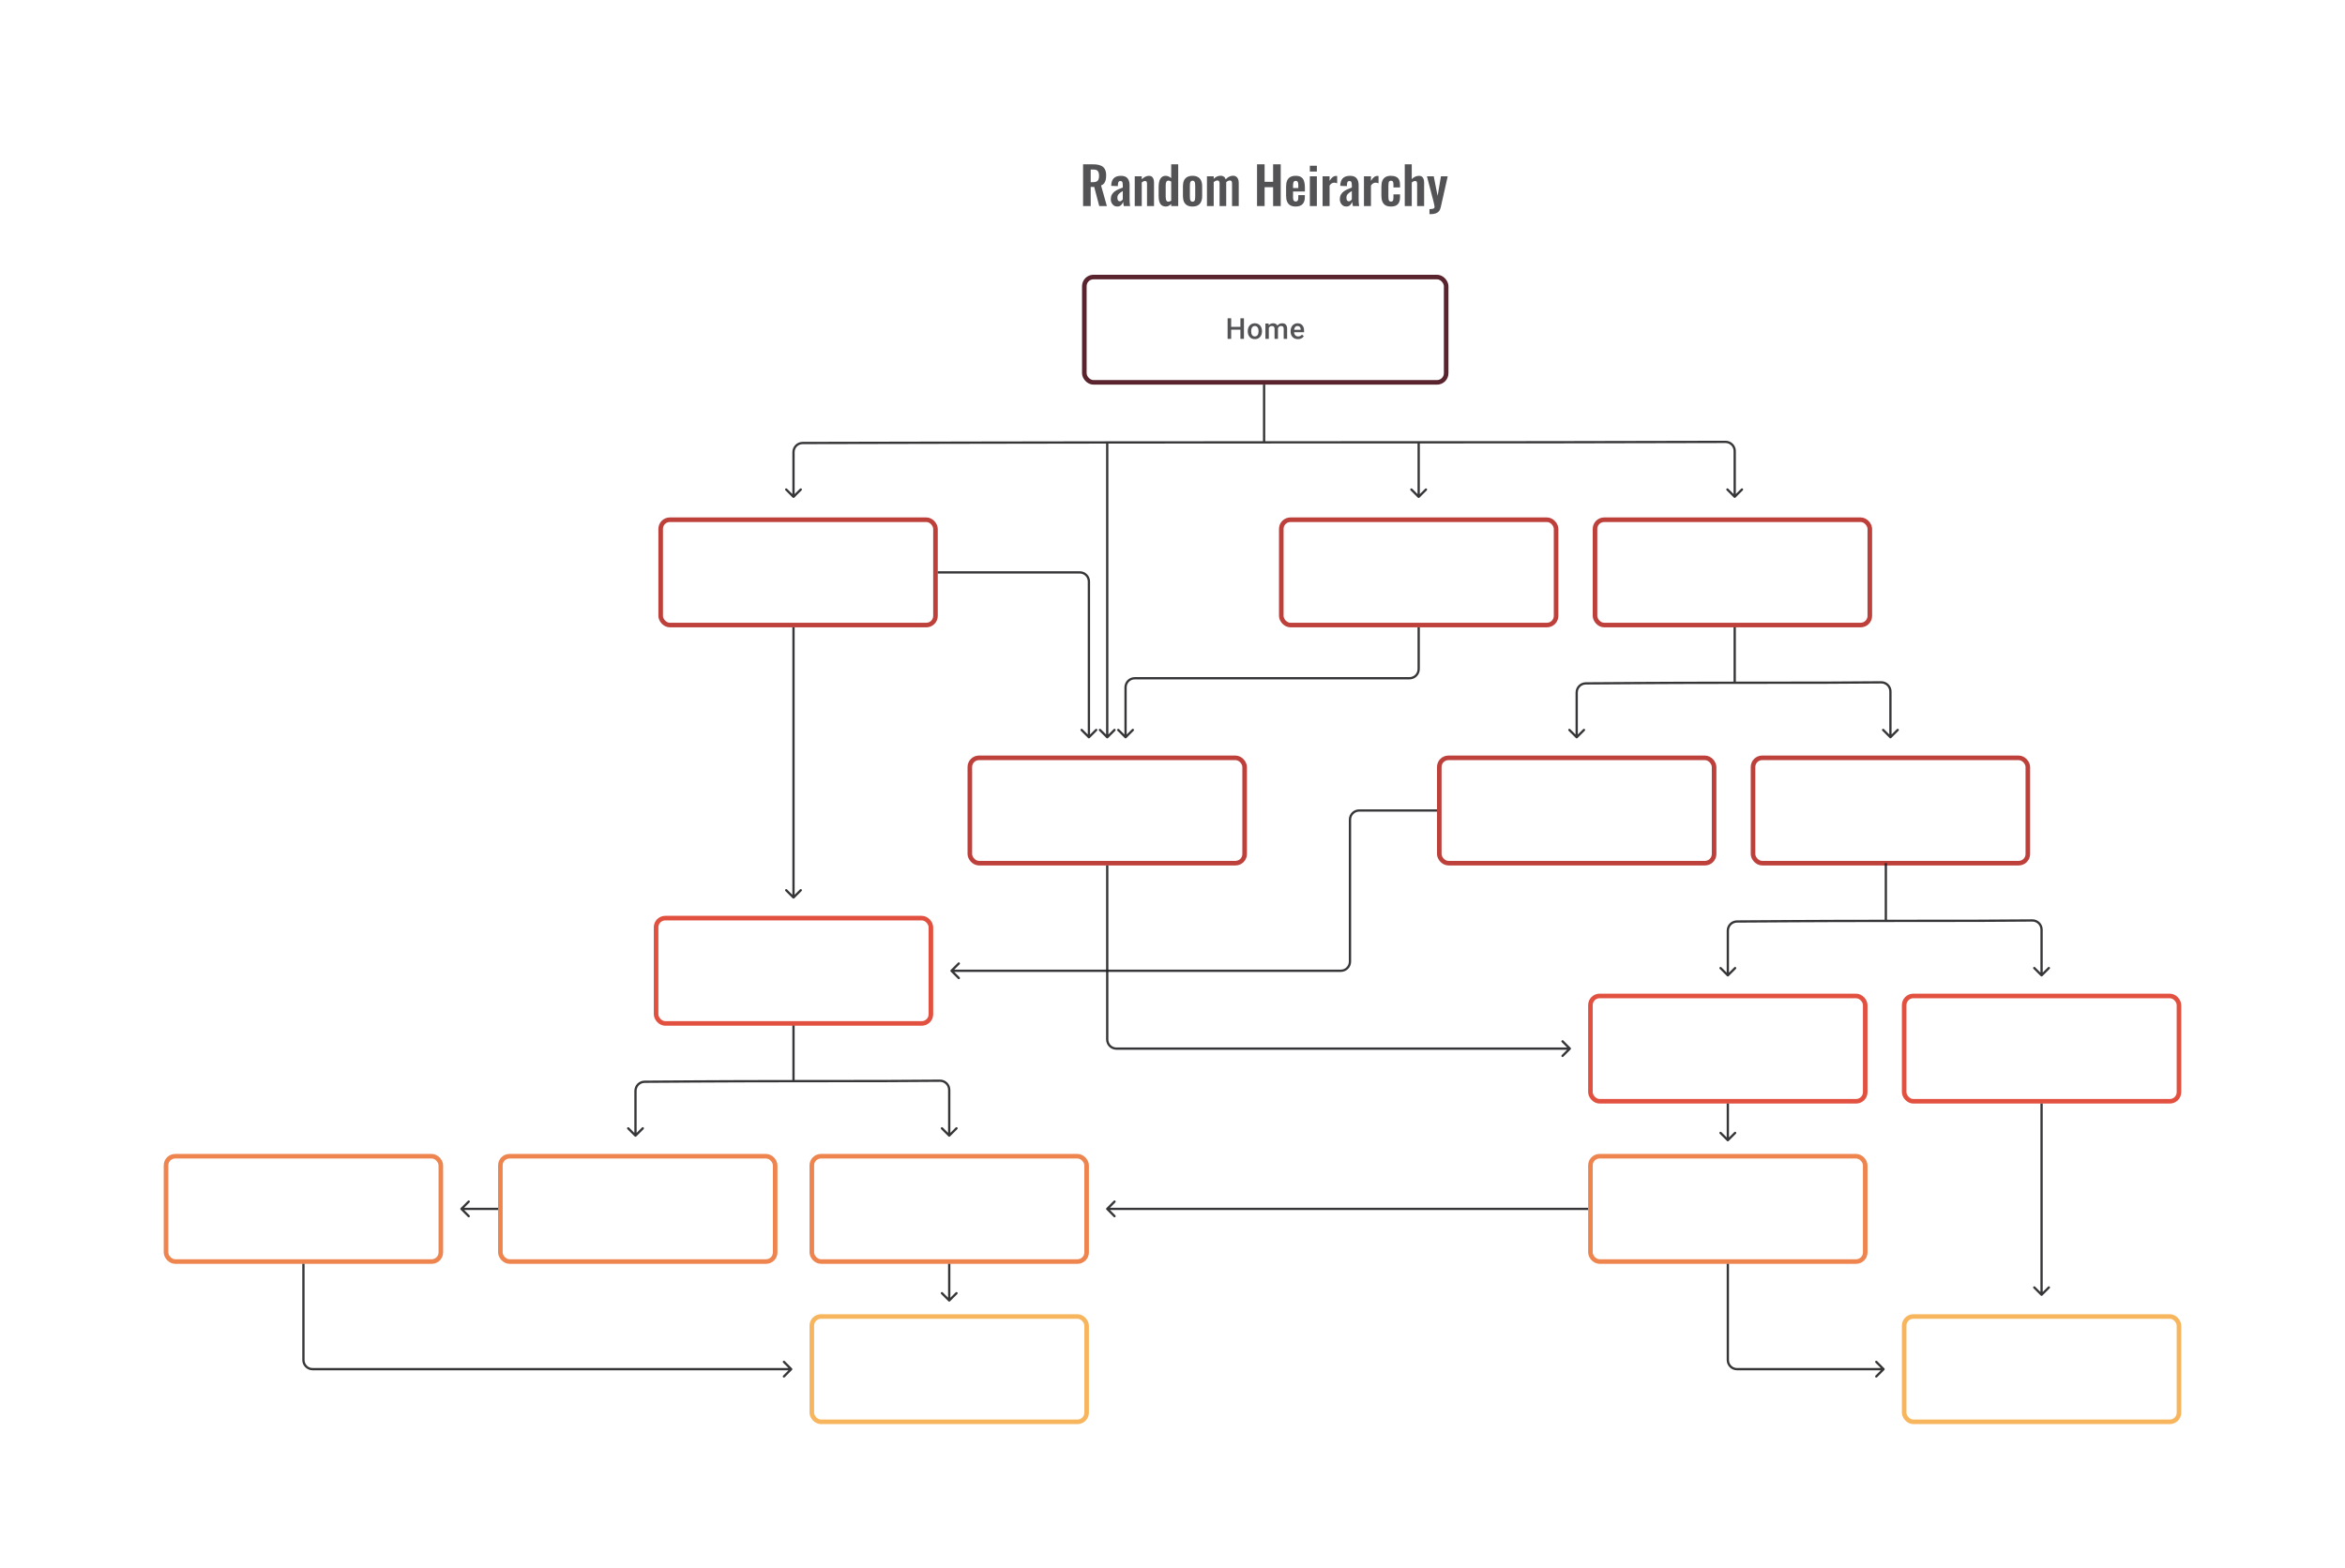 <svg width="1024" height="685" viewBox="0 0 1024 685" fill="none" xmlns="http://www.w3.org/2000/svg">
<path d="M346.146 217.34C346.342 217.535 346.658 217.535 346.854 217.34L350.036 214.158C350.231 213.962 350.231 213.646 350.036 213.451C349.84 213.255 349.524 213.255 349.328 213.451L346.5 216.279L343.672 213.451C343.476 213.255 343.16 213.255 342.964 213.451C342.769 213.646 342.769 213.962 342.964 214.158L346.146 217.34ZM757.146 217.329C757.342 217.525 757.658 217.525 757.854 217.329L761.036 214.147C761.231 213.952 761.231 213.635 761.036 213.44C760.84 213.245 760.524 213.245 760.328 213.44L757.5 216.269L754.672 213.44C754.476 213.245 754.16 213.245 753.964 213.44C753.769 213.635 753.769 213.952 753.964 214.147L757.146 217.329ZM483.5 193.243L483.5 192.743L483.499 192.743L483.5 193.243ZM675.3 193.16L675.3 193.66L675.301 193.66L675.3 193.16ZM428.7 193.326L428.699 192.826L428.699 192.826L428.7 193.326ZM483.146 322.354C483.342 322.549 483.658 322.549 483.854 322.354L487.036 319.172C487.231 318.976 487.231 318.66 487.036 318.464C486.84 318.269 486.524 318.269 486.328 318.464L483.5 321.293L480.672 318.464C480.476 318.269 480.16 318.269 479.964 318.464C479.769 318.66 479.769 318.976 479.964 319.172L483.146 322.354ZM619.146 217.354C619.342 217.549 619.658 217.549 619.854 217.354L623.036 214.172C623.231 213.976 623.231 213.66 623.036 213.464C622.84 213.269 622.524 213.269 622.328 213.464L619.5 216.293L616.672 213.464C616.476 213.269 616.16 213.269 615.964 213.464C615.769 213.66 615.769 213.976 615.964 214.172L619.146 217.354ZM753.492 193.001L753.493 193.501L753.492 193.001ZM350.492 193.485L350.493 193.985L350.492 193.485ZM347 216.986V197.485H346V216.986H347ZM757 197.001V216.976H758V197.001H757ZM675.301 193.66L753.493 193.501L753.491 192.501L675.299 192.66L675.301 193.66ZM350.493 193.985L428.701 193.826L428.699 192.826L350.491 192.985L350.493 193.985ZM428.701 193.826L483.501 193.743L483.499 192.743L428.699 192.826L428.701 193.826ZM483.5 193.743L552 193.701L552 192.701L483.5 192.743L483.5 193.743ZM552 193.701L675.3 193.66L675.3 192.66L552 192.701L552 193.701ZM552.5 193.201V168H551.5V193.201H552.5ZM483 193.326V322H484V193.326H483ZM619 193.326V217H620V193.326H619ZM758 197.001C758 194.512 755.98 192.496 753.491 192.501L753.493 193.501C755.429 193.497 757 195.065 757 197.001H758ZM347 197.485C347 195.555 348.563 193.989 350.493 193.985L350.491 192.985C348.009 192.99 346 195.003 346 197.485H347Z" fill="#1E1E21" fill-opacity="0.89"/>
<path d="M491.146 322.354C491.342 322.549 491.658 322.549 491.854 322.354L495.036 319.172C495.231 318.976 495.231 318.66 495.036 318.464C494.84 318.269 494.524 318.269 494.328 318.464L491.5 321.293L488.672 318.464C488.476 318.269 488.16 318.269 487.964 318.464C487.769 318.66 487.769 318.976 487.964 319.172L491.146 322.354ZM619 274V292.232H620V274H619ZM615.5 295.732H495.5V296.732H615.5V295.732ZM491 300.232V322H492V300.232H491ZM495.5 295.732C493.015 295.732 491 297.746 491 300.232H492C492 298.299 493.567 296.732 495.5 296.732V295.732ZM619 292.232C619 294.165 617.433 295.732 615.5 295.732V296.732C617.985 296.732 620 294.717 620 292.232H619Z" fill="#1E1E21" fill-opacity="0.89"/>
<path d="M688.146 322.354C688.342 322.549 688.658 322.549 688.854 322.354L692.036 319.172C692.231 318.976 692.231 318.66 692.036 318.464C691.84 318.269 691.524 318.269 691.328 318.464L688.5 321.293L685.672 318.464C685.476 318.269 685.16 318.269 684.964 318.464C684.769 318.66 684.769 318.976 684.964 319.172L688.146 322.354ZM825.146 322.343C825.342 322.538 825.658 322.538 825.854 322.343L829.036 319.161C829.231 318.966 829.231 318.649 829.036 318.454C828.84 318.259 828.524 318.259 828.328 318.454L825.5 321.282L822.672 318.454C822.476 318.259 822.16 318.259 821.964 318.454C821.769 318.649 821.769 318.966 821.964 319.161L825.146 322.343ZM734.167 298.25L734.166 297.75L734.164 297.75L734.167 298.25ZM798.1 298.167L798.101 298.667L798.103 298.667L798.1 298.167ZM715.9 298.333L715.898 297.833L715.897 297.833L715.9 298.333ZM821.476 298.025L821.473 297.525L821.476 298.025ZM692.476 298.476L692.479 298.976L692.476 298.476ZM689 322V302.476H688V322H689ZM825 302.025V321.99H826V302.025H825ZM798.103 298.667L821.479 298.525L821.473 297.525L798.097 297.667L798.103 298.667ZM692.479 298.976L715.903 298.833L715.897 297.833L692.473 297.976L692.479 298.976ZM715.902 298.833L734.169 298.75L734.164 297.75L715.898 297.833L715.902 298.833ZM734.168 298.75L757.501 298.708L757.499 297.708L734.166 297.75L734.168 298.75ZM757.501 298.708L798.101 298.667L798.099 297.667L757.499 297.708L757.501 298.708ZM758 298.208V273H757V298.208H758ZM826 302.025C826 299.529 823.969 297.509 821.473 297.525L821.479 298.525C823.42 298.513 825 300.083 825 302.025H826ZM689 302.476C689 300.551 690.554 298.988 692.479 298.976L692.473 297.976C689.998 297.991 688 300.001 688 302.476H689Z" fill="#1E1E21" fill-opacity="0.89"/>
<path d="M542.005 142.766V143.994H537.234V142.766H542.005ZM537.617 139.014V148H536.068V139.014H537.617ZM543.196 139.014V148H541.653V139.014H543.196ZM544.862 144.735V144.593C544.862 144.112 544.932 143.665 545.072 143.254C545.212 142.838 545.414 142.478 545.677 142.174C545.945 141.865 546.27 141.627 546.652 141.458C547.039 141.285 547.475 141.199 547.961 141.199C548.45 141.199 548.886 141.285 549.269 141.458C549.656 141.627 549.983 141.865 550.25 142.174C550.518 142.478 550.722 142.838 550.861 143.254C551.001 143.665 551.071 144.112 551.071 144.593V144.735C551.071 145.216 551.001 145.663 550.861 146.074C550.722 146.486 550.518 146.846 550.25 147.154C549.983 147.459 549.658 147.698 549.275 147.87C548.893 148.039 548.459 148.123 547.973 148.123C547.483 148.123 547.045 148.039 546.658 147.87C546.276 147.698 545.951 147.459 545.683 147.154C545.416 146.846 545.212 146.486 545.072 146.074C544.932 145.663 544.862 145.216 544.862 144.735ZM546.35 144.593V144.735C546.35 145.035 546.381 145.319 546.442 145.587C546.504 145.854 546.601 146.089 546.733 146.29C546.864 146.492 547.033 146.65 547.239 146.766C547.444 146.881 547.689 146.938 547.973 146.938C548.249 146.938 548.487 146.881 548.689 146.766C548.895 146.65 549.063 146.492 549.195 146.29C549.327 146.089 549.423 145.854 549.485 145.587C549.551 145.319 549.584 145.035 549.584 144.735V144.593C549.584 144.297 549.551 144.017 549.485 143.754C549.423 143.486 549.325 143.25 549.189 143.044C549.057 142.838 548.889 142.678 548.683 142.563C548.481 142.443 548.241 142.384 547.961 142.384C547.681 142.384 547.438 142.443 547.232 142.563C547.031 142.678 546.864 142.838 546.733 143.044C546.601 143.25 546.504 143.486 546.442 143.754C546.381 144.017 546.35 144.297 546.35 144.593ZM554.058 142.68V148H552.571V141.322H553.972L554.058 142.68ZM553.818 144.414L553.311 144.408C553.311 143.947 553.369 143.521 553.484 143.13C553.6 142.74 553.768 142.4 553.99 142.112C554.213 141.82 554.488 141.596 554.817 141.439C555.151 141.279 555.535 141.199 555.972 141.199C556.276 141.199 556.554 141.244 556.805 141.334C557.06 141.421 557.28 141.559 557.465 141.748C557.654 141.937 557.798 142.18 557.897 142.476C558 142.772 558.051 143.13 558.051 143.55V148H556.564V143.68C556.564 143.355 556.515 143.1 556.416 142.914C556.321 142.729 556.183 142.598 556.002 142.519C555.825 142.437 555.614 142.396 555.367 142.396C555.087 142.396 554.848 142.449 554.651 142.556C554.457 142.663 554.299 142.809 554.176 142.995C554.052 143.18 553.962 143.394 553.904 143.636C553.846 143.879 553.818 144.138 553.818 144.414ZM557.959 144.019L557.261 144.173C557.261 143.77 557.317 143.39 557.428 143.032C557.543 142.67 557.71 142.353 557.928 142.081C558.15 141.805 558.424 141.589 558.749 141.433C559.074 141.277 559.446 141.199 559.866 141.199C560.208 141.199 560.512 141.246 560.779 141.341C561.051 141.431 561.281 141.575 561.471 141.773C561.66 141.97 561.804 142.227 561.903 142.544C562.001 142.857 562.051 143.235 562.051 143.68V148H560.557V143.674C560.557 143.336 560.508 143.075 560.409 142.89C560.315 142.705 560.179 142.577 560.002 142.507C559.825 142.433 559.613 142.396 559.366 142.396C559.136 142.396 558.932 142.439 558.755 142.526C558.582 142.608 558.436 142.725 558.317 142.877C558.198 143.025 558.107 143.196 558.045 143.39C557.988 143.583 557.959 143.793 557.959 144.019ZM566.778 148.123C566.285 148.123 565.838 148.043 565.439 147.883C565.044 147.718 564.707 147.49 564.427 147.198C564.151 146.906 563.939 146.562 563.791 146.167C563.643 145.772 563.569 145.346 563.569 144.889V144.642C563.569 144.12 563.645 143.647 563.797 143.223C563.949 142.799 564.161 142.437 564.433 142.137C564.705 141.832 565.025 141.6 565.396 141.439C565.766 141.279 566.167 141.199 566.599 141.199C567.077 141.199 567.494 141.279 567.852 141.439C568.21 141.6 568.506 141.826 568.741 142.118C568.98 142.406 569.156 142.75 569.272 143.149C569.391 143.548 569.451 143.988 569.451 144.47V145.105H564.291V144.038H567.982V143.92C567.974 143.653 567.92 143.402 567.821 143.167C567.727 142.933 567.581 142.744 567.383 142.6C567.186 142.456 566.922 142.384 566.593 142.384C566.346 142.384 566.126 142.437 565.933 142.544C565.743 142.647 565.585 142.797 565.457 142.995C565.33 143.192 565.231 143.431 565.161 143.711C565.095 143.986 565.062 144.297 565.062 144.642V144.889C565.062 145.182 565.102 145.453 565.18 145.704C565.262 145.951 565.381 146.167 565.538 146.352C565.694 146.537 565.883 146.683 566.106 146.79C566.328 146.893 566.581 146.945 566.865 146.945C567.223 146.945 567.542 146.873 567.821 146.729C568.101 146.585 568.344 146.381 568.55 146.118L569.333 146.877C569.189 147.087 569.002 147.288 568.772 147.482C568.541 147.671 568.26 147.825 567.926 147.944C567.597 148.064 567.214 148.123 566.778 148.123Z" fill="#1E1E21" fill-opacity="0.76"/>
<rect x="473.5" y="121" width="158" height="46" rx="4" stroke="#59242D" stroke-width="2"/>
<rect x="628.5" y="331" width="120" height="46" rx="4" stroke="#BE403B" stroke-width="2"/>
<path d="M415.146 423.646C414.951 423.842 414.951 424.158 415.146 424.354L418.328 427.536C418.524 427.731 418.84 427.731 419.036 427.536C419.231 427.34 419.231 427.024 419.036 426.828L416.207 424L419.036 421.172C419.231 420.976 419.231 420.66 419.036 420.464C418.84 420.269 418.524 420.269 418.328 420.464L415.146 423.646ZM627.5 353.5H593.5V354.5H627.5V353.5ZM589 358V420H590V358H589ZM585.5 423.5H415.5V424.5H585.5V423.5ZM589 420C589 421.933 587.433 423.5 585.5 423.5V424.5C587.985 424.5 590 422.485 590 420H589ZM593.5 353.5C591.015 353.5 589 355.515 589 358H590C590 356.067 591.567 354.5 593.5 354.5V353.5Z" fill="#1E1E21" fill-opacity="0.89"/>
<rect x="559.5" y="227" width="120" height="46" rx="4" stroke="#BE403B" stroke-width="2"/>
<rect x="288.5" y="227" width="120" height="46" rx="4" stroke="#BE403B" stroke-width="2"/>
<path d="M475.146 322.354C475.342 322.549 475.658 322.549 475.854 322.354L479.036 319.172C479.231 318.976 479.231 318.66 479.036 318.464C478.84 318.269 478.524 318.269 478.328 318.464L475.5 321.293L472.672 318.464C472.476 318.269 472.16 318.269 471.964 318.464C471.769 318.66 471.769 318.976 471.964 319.172L475.146 322.354ZM409.5 250.5H471.5V249.5H409.5V250.5ZM475 254V322H476V254H475ZM471.5 250.5C473.433 250.5 475 252.067 475 254H476C476 251.515 473.985 249.5 471.5 249.5V250.5Z" fill="#1E1E21" fill-opacity="0.89"/>
<rect x="765.5" y="331" width="120" height="46" rx="4" stroke="#BE403B" stroke-width="2"/>
<rect x="696.5" y="227" width="120" height="46" rx="4" stroke="#BE403B" stroke-width="2"/>
<rect x="423.5" y="331" width="120" height="46" rx="4" stroke="#BE403B" stroke-width="2"/>
<path d="M472.953 90V71.775H477.318C478.548 71.775 479.583 71.925 480.423 72.225C481.278 72.51 481.923 73.005 482.358 73.71C482.808 74.415 483.033 75.375 483.033 76.59C483.033 77.325 482.965 77.985 482.83 78.57C482.695 79.155 482.463 79.657 482.133 80.078C481.818 80.483 481.375 80.797 480.805 81.022L483.348 90H480.018L477.813 81.653H476.283V90H472.953ZM476.283 79.56H477.318C477.963 79.56 478.473 79.47 478.848 79.29C479.238 79.095 479.515 78.795 479.68 78.39C479.845 77.97 479.928 77.438 479.928 76.793C479.928 75.877 479.755 75.195 479.41 74.745C479.08 74.28 478.443 74.047 477.498 74.047H476.283V79.56ZM487.86 90.203C487.275 90.203 486.773 90.052 486.353 89.752C485.933 89.438 485.61 89.047 485.385 88.582C485.16 88.103 485.048 87.608 485.048 87.097C485.048 86.287 485.198 85.605 485.498 85.05C485.798 84.495 486.195 84.03 486.69 83.655C487.185 83.28 487.748 82.957 488.378 82.688C489.008 82.403 489.645 82.147 490.29 81.922V80.797C490.29 80.422 490.26 80.108 490.2 79.853C490.155 79.597 490.058 79.403 489.908 79.267C489.773 79.132 489.555 79.065 489.255 79.065C489 79.065 488.79 79.125 488.625 79.245C488.475 79.365 488.363 79.537 488.288 79.763C488.228 79.972 488.19 80.22 488.175 80.505L488.13 81.293L485.228 81.18C485.273 79.68 485.64 78.578 486.33 77.873C487.035 77.153 488.1 76.793 489.525 76.793C490.83 76.793 491.775 77.153 492.36 77.873C492.96 78.593 493.26 79.567 493.26 80.797V86.805C493.26 87.285 493.268 87.72 493.283 88.11C493.313 88.5 493.343 88.853 493.373 89.168C493.418 89.483 493.455 89.76 493.485 90H490.74C490.695 89.7 490.635 89.362 490.56 88.987C490.5 88.597 490.455 88.312 490.425 88.132C490.275 88.657 489.99 89.138 489.57 89.573C489.15 89.993 488.58 90.203 487.86 90.203ZM488.985 87.93C489.18 87.93 489.36 87.885 489.525 87.795C489.705 87.69 489.863 87.57 489.998 87.435C490.133 87.3 490.23 87.18 490.29 87.075V83.453C489.96 83.647 489.645 83.843 489.345 84.037C489.06 84.233 488.805 84.45 488.58 84.69C488.37 84.915 488.205 85.162 488.085 85.433C487.98 85.703 487.928 86.017 487.928 86.377C487.928 86.858 488.018 87.24 488.198 87.525C488.393 87.795 488.655 87.93 488.985 87.93ZM495.514 90V76.995H498.574V78.3C499.039 77.85 499.526 77.49 500.036 77.22C500.561 76.935 501.124 76.793 501.724 76.793C502.264 76.793 502.691 76.927 503.006 77.198C503.321 77.453 503.554 77.797 503.704 78.233C503.854 78.668 503.929 79.14 503.929 79.65V90H500.869V80.257C500.869 79.868 500.809 79.567 500.689 79.358C500.569 79.147 500.336 79.043 499.991 79.043C499.781 79.043 499.549 79.103 499.294 79.222C499.054 79.343 498.814 79.493 498.574 79.672V90H495.514ZM509.095 90.203C508.06 90.203 507.273 89.835 506.733 89.1C506.208 88.365 505.945 87.188 505.945 85.567V81.585C505.945 80.685 506.043 79.875 506.238 79.155C506.448 78.435 506.778 77.865 507.228 77.445C507.678 77.01 508.285 76.793 509.05 76.793C509.515 76.793 509.943 76.89 510.333 77.085C510.738 77.265 511.105 77.505 511.435 77.805V71.775H514.495V90H511.435V89.078C511.09 89.422 510.723 89.7 510.333 89.91C509.943 90.105 509.53 90.203 509.095 90.203ZM510.22 88.088C510.385 88.088 510.573 88.05 510.783 87.975C510.993 87.9 511.21 87.795 511.435 87.66V79.312C511.255 79.192 511.06 79.095 510.85 79.02C510.64 78.93 510.423 78.885 510.198 78.885C509.763 78.885 509.455 79.088 509.275 79.493C509.11 79.882 509.028 80.362 509.028 80.933V85.793C509.028 86.228 509.058 86.618 509.118 86.963C509.178 87.308 509.29 87.585 509.455 87.795C509.635 87.99 509.89 88.088 510.22 88.088ZM520.743 90.203C519.798 90.203 519.018 90.03 518.403 89.685C517.788 89.325 517.323 88.808 517.008 88.132C516.708 87.457 516.558 86.64 516.558 85.68V81.315C516.558 80.355 516.708 79.537 517.008 78.862C517.323 78.188 517.788 77.677 518.403 77.332C519.018 76.972 519.798 76.793 520.743 76.793C521.688 76.793 522.468 76.972 523.083 77.332C523.713 77.677 524.178 78.188 524.478 78.862C524.793 79.537 524.95 80.355 524.95 81.315V85.68C524.95 86.64 524.793 87.457 524.478 88.132C524.178 88.808 523.713 89.325 523.083 89.685C522.468 90.03 521.688 90.203 520.743 90.203ZM520.765 88.088C521.11 88.088 521.365 87.99 521.53 87.795C521.695 87.6 521.8 87.338 521.845 87.007C521.89 86.662 521.913 86.287 521.913 85.882V81.112C521.913 80.707 521.89 80.34 521.845 80.01C521.8 79.68 521.695 79.418 521.53 79.222C521.365 79.013 521.11 78.907 520.765 78.907C520.42 78.907 520.165 79.013 520 79.222C519.835 79.418 519.723 79.68 519.663 80.01C519.618 80.34 519.595 80.707 519.595 81.112V85.882C519.595 86.287 519.618 86.662 519.663 87.007C519.723 87.338 519.835 87.6 520 87.795C520.165 87.99 520.42 88.088 520.765 88.088ZM527.045 90V76.995H529.992V78.12C530.442 77.64 530.93 77.295 531.455 77.085C531.98 76.86 532.512 76.748 533.052 76.748C533.562 76.748 534.005 76.875 534.38 77.13C534.77 77.385 535.055 77.79 535.235 78.345C535.73 77.775 536.255 77.37 536.81 77.13C537.365 76.875 537.935 76.748 538.52 76.748C538.985 76.748 539.397 76.868 539.757 77.108C540.117 77.332 540.402 77.677 540.612 78.142C540.822 78.593 540.927 79.162 540.927 79.853V90H538.002V80.123C538.002 79.627 537.92 79.29 537.755 79.11C537.59 78.915 537.357 78.817 537.057 78.817C536.817 78.817 536.547 78.885 536.247 79.02C535.962 79.155 535.7 79.343 535.46 79.582C535.46 79.627 535.46 79.672 535.46 79.718C535.46 79.748 535.46 79.793 535.46 79.853V90H532.557V80.123C532.557 79.627 532.467 79.29 532.287 79.11C532.122 78.915 531.89 78.817 531.59 78.817C531.35 78.817 531.087 78.885 530.802 79.02C530.517 79.155 530.247 79.343 529.992 79.582V90H527.045ZM548.913 90V71.775H552.221V79.403H555.933V71.775H559.263V90H555.933V81.765H552.221V90H548.913ZM565.787 90.203C564.812 90.203 564.017 90.022 563.402 89.662C562.787 89.287 562.329 88.748 562.029 88.043C561.744 87.323 561.602 86.46 561.602 85.455V81.54C561.602 80.505 561.744 79.635 562.029 78.93C562.329 78.225 562.787 77.692 563.402 77.332C564.032 76.972 564.827 76.793 565.787 76.793C566.822 76.793 567.624 76.987 568.194 77.377C568.779 77.767 569.192 78.338 569.432 79.088C569.687 79.823 569.814 80.722 569.814 81.787V83.632H564.639V86.198C564.639 86.618 564.677 86.963 564.752 87.233C564.842 87.502 564.977 87.698 565.157 87.817C565.337 87.938 565.554 87.998 565.809 87.998C566.079 87.998 566.297 87.938 566.462 87.817C566.627 87.683 566.747 87.495 566.822 87.255C566.897 87 566.934 86.685 566.934 86.31V85.23H569.792V86.108C569.792 87.427 569.462 88.44 568.802 89.145C568.142 89.85 567.137 90.203 565.787 90.203ZM564.639 82.125H566.934V80.888C566.934 80.438 566.897 80.078 566.822 79.808C566.747 79.522 566.627 79.32 566.462 79.2C566.297 79.065 566.064 78.998 565.764 78.998C565.494 78.998 565.277 79.065 565.112 79.2C564.947 79.335 564.827 79.56 564.752 79.875C564.677 80.19 564.639 80.64 564.639 81.225V82.125ZM571.981 90V76.995H575.041V90H571.981ZM571.981 74.925V72.382H575.041V74.925H571.981ZM577.539 90V76.995H580.599V78.998C581.049 78.233 581.499 77.685 581.949 77.355C582.399 77.01 582.894 76.838 583.434 76.838C583.524 76.838 583.599 76.845 583.659 76.86C583.734 76.86 583.817 76.868 583.907 76.882V80.055C583.727 79.98 583.524 79.92 583.299 79.875C583.089 79.815 582.872 79.785 582.647 79.785C582.242 79.785 581.874 79.882 581.544 80.078C581.214 80.272 580.899 80.595 580.599 81.045V90H577.539ZM587.88 90.203C587.295 90.203 586.792 90.052 586.372 89.752C585.952 89.438 585.63 89.047 585.405 88.582C585.18 88.103 585.067 87.608 585.067 87.097C585.067 86.287 585.217 85.605 585.517 85.05C585.817 84.495 586.215 84.03 586.71 83.655C587.205 83.28 587.767 82.957 588.397 82.688C589.027 82.403 589.665 82.147 590.31 81.922V80.797C590.31 80.422 590.28 80.108 590.22 79.853C590.175 79.597 590.077 79.403 589.927 79.267C589.792 79.132 589.575 79.065 589.275 79.065C589.02 79.065 588.81 79.125 588.645 79.245C588.495 79.365 588.382 79.537 588.307 79.763C588.247 79.972 588.21 80.22 588.195 80.505L588.15 81.293L585.247 81.18C585.292 79.68 585.66 78.578 586.35 77.873C587.055 77.153 588.12 76.793 589.545 76.793C590.85 76.793 591.795 77.153 592.38 77.873C592.98 78.593 593.28 79.567 593.28 80.797V86.805C593.28 87.285 593.287 87.72 593.302 88.11C593.332 88.5 593.362 88.853 593.392 89.168C593.437 89.483 593.475 89.76 593.505 90H590.76C590.715 89.7 590.655 89.362 590.58 88.987C590.52 88.597 590.475 88.312 590.445 88.132C590.295 88.657 590.01 89.138 589.59 89.573C589.17 89.993 588.6 90.203 587.88 90.203ZM589.005 87.93C589.2 87.93 589.38 87.885 589.545 87.795C589.725 87.69 589.882 87.57 590.017 87.435C590.152 87.3 590.25 87.18 590.31 87.075V83.453C589.98 83.647 589.665 83.843 589.365 84.037C589.08 84.233 588.825 84.45 588.6 84.69C588.39 84.915 588.225 85.162 588.105 85.433C588 85.703 587.947 86.017 587.947 86.377C587.947 86.858 588.037 87.24 588.217 87.525C588.412 87.795 588.675 87.93 589.005 87.93ZM595.601 90V76.995H598.661V78.998C599.111 78.233 599.561 77.685 600.011 77.355C600.461 77.01 600.956 76.838 601.496 76.838C601.586 76.838 601.661 76.845 601.721 76.86C601.796 76.86 601.878 76.868 601.968 76.882V80.055C601.788 79.98 601.586 79.92 601.361 79.875C601.151 79.815 600.933 79.785 600.708 79.785C600.303 79.785 599.936 79.882 599.606 80.078C599.276 80.272 598.961 80.595 598.661 81.045V90H595.601ZM607.38 90.203C606.375 90.203 605.565 90.015 604.95 89.64C604.35 89.25 603.908 88.703 603.623 87.998C603.353 87.278 603.218 86.43 603.218 85.455V81.54C603.218 80.535 603.353 79.68 603.623 78.975C603.908 78.27 604.358 77.73 604.973 77.355C605.588 76.98 606.39 76.793 607.38 76.793C608.31 76.793 609.068 76.942 609.653 77.243C610.253 77.528 610.688 77.97 610.958 78.57C611.228 79.155 611.363 79.897 611.363 80.797V81.877H608.483V80.73C608.483 80.28 608.445 79.927 608.37 79.672C608.31 79.403 608.198 79.215 608.033 79.11C607.868 78.99 607.65 78.93 607.38 78.93C607.11 78.93 606.893 79.005 606.728 79.155C606.563 79.29 606.443 79.515 606.368 79.83C606.308 80.145 606.278 80.58 606.278 81.135V85.905C606.278 86.745 606.368 87.315 606.548 87.615C606.728 87.9 607.013 88.043 607.403 88.043C607.703 88.043 607.928 87.975 608.078 87.84C608.243 87.705 608.348 87.51 608.393 87.255C608.453 86.985 608.483 86.662 608.483 86.287V84.892H611.363V86.13C611.363 87 611.22 87.743 610.935 88.358C610.665 88.972 610.23 89.438 609.63 89.752C609.045 90.052 608.295 90.203 607.38 90.203ZM613.42 90V71.775H616.48V78.233C616.93 77.782 617.418 77.43 617.943 77.175C618.483 76.92 619.068 76.793 619.698 76.793C620.223 76.793 620.643 76.927 620.958 77.198C621.273 77.453 621.505 77.797 621.655 78.233C621.805 78.668 621.88 79.14 621.88 79.65V90H618.82V80.257C618.82 79.868 618.76 79.567 618.64 79.358C618.52 79.147 618.288 79.043 617.943 79.043C617.733 79.043 617.493 79.103 617.223 79.222C616.968 79.343 616.72 79.5 616.48 79.695V90H613.42ZM624.21 93.532V91.328C624.735 91.328 625.162 91.297 625.492 91.237C625.822 91.177 626.062 91.073 626.212 90.922C626.362 90.772 626.437 90.562 626.437 90.293C626.437 90.097 626.385 89.79 626.28 89.37C626.19 88.95 626.085 88.493 625.965 87.998L623.107 76.995H626.077L627.765 85.567L629.227 76.995H632.175L629.137 90.517C628.972 91.282 628.695 91.882 628.305 92.317C627.915 92.752 627.427 93.06 626.842 93.24C626.257 93.435 625.575 93.532 624.795 93.532H624.21Z" fill="#1E1E21" fill-opacity="0.76"/>
<path d="M754.146 426.354C754.342 426.549 754.658 426.549 754.854 426.354L758.036 423.172C758.231 422.976 758.231 422.66 758.036 422.464C757.84 422.269 757.524 422.269 757.328 422.464L754.5 425.293L751.672 422.464C751.476 422.269 751.16 422.269 750.964 422.464C750.769 422.66 750.769 422.976 750.964 423.172L754.146 426.354ZM891.146 426.343C891.342 426.538 891.658 426.538 891.854 426.343L895.036 423.161C895.231 422.966 895.231 422.649 895.036 422.454C894.84 422.259 894.524 422.259 894.328 422.454L891.5 425.282L888.672 422.454C888.476 422.259 888.16 422.259 887.964 422.454C887.769 422.649 887.769 422.966 887.964 423.161L891.146 426.343ZM800.167 402.25L800.166 401.75L800.164 401.75L800.167 402.25ZM864.1 402.167L864.101 402.667L864.103 402.667L864.1 402.167ZM781.9 402.333L781.898 401.833L781.897 401.833L781.9 402.333ZM887.476 402.025L887.473 401.525L887.476 402.025ZM758.476 402.476L758.479 402.976L758.476 402.476ZM755 426V406.476H754V426H755ZM891 406.025V425.99H892V406.025H891ZM864.103 402.667L887.479 402.525L887.473 401.525L864.097 401.667L864.103 402.667ZM758.479 402.976L781.903 402.833L781.897 401.833L758.473 401.976L758.479 402.976ZM781.902 402.833L800.169 402.75L800.164 401.75L781.898 401.833L781.902 402.833ZM800.168 402.75L823.501 402.708L823.499 401.708L800.166 401.75L800.168 402.75ZM823.501 402.708L864.101 402.667L864.099 401.667L823.499 401.708L823.501 402.708ZM824 402.208V377H823V402.208H824ZM892 406.025C892 403.529 889.969 401.509 887.473 401.525L887.479 402.525C889.42 402.513 891 404.083 891 406.025H892ZM755 406.476C755 404.551 756.554 402.988 758.479 402.976L758.473 401.976C755.998 401.991 754 404.001 754 406.476H755Z" fill="#1E1E21" fill-opacity="0.89"/>
<path d="M277.146 496.354C277.342 496.549 277.658 496.549 277.854 496.354L281.036 493.172C281.231 492.976 281.231 492.66 281.036 492.464C280.84 492.269 280.524 492.269 280.328 492.464L277.5 495.293L274.672 492.464C274.476 492.269 274.16 492.269 273.964 492.464C273.769 492.66 273.769 492.976 273.964 493.172L277.146 496.354ZM414.146 496.343C414.342 496.538 414.658 496.538 414.854 496.343L418.036 493.161C418.231 492.966 418.231 492.649 418.036 492.454C417.84 492.259 417.524 492.259 417.328 492.454L414.5 495.282L411.672 492.454C411.476 492.259 411.16 492.259 410.964 492.454C410.769 492.649 410.769 492.966 410.964 493.161L414.146 496.343ZM323.167 472.25L323.166 471.75L323.164 471.75L323.167 472.25ZM387.1 472.167L387.101 472.667L387.103 472.667L387.1 472.167ZM304.9 472.333L304.898 471.833L304.897 471.833L304.9 472.333ZM410.476 472.025L410.473 471.525L410.476 472.025ZM281.476 472.476L281.479 472.976L281.476 472.476ZM278 496V476.476H277V496H278ZM414 476.025V495.99H415V476.025H414ZM387.103 472.667L410.479 472.525L410.473 471.525L387.097 471.667L387.103 472.667ZM281.479 472.976L304.903 472.833L304.897 471.833L281.473 471.976L281.479 472.976ZM304.902 472.833L323.169 472.75L323.164 471.75L304.898 471.833L304.902 472.833ZM323.168 472.75L346.501 472.708L346.499 471.708L323.166 471.75L323.168 472.75ZM346.501 472.708L387.101 472.667L387.099 471.667L346.499 471.708L346.501 472.708ZM347 472.208V447H346V472.208H347ZM415 476.025C415 473.529 412.969 471.509 410.473 471.525L410.479 472.525C412.42 472.513 414 474.083 414 476.025H415ZM278 476.476C278 474.551 279.554 472.988 281.479 472.976L281.473 471.976C278.998 471.991 277 474.001 277 476.476H278Z" fill="#1E1E21" fill-opacity="0.89"/>
<rect x="694.5" y="435" width="120" height="46" rx="4" stroke="#E25140" stroke-width="2"/>
<path d="M685.854 458.354C686.049 458.158 686.049 457.842 685.854 457.646L682.672 454.464C682.476 454.269 682.16 454.269 681.964 454.464C681.769 454.66 681.769 454.976 681.964 455.172L684.793 458L681.964 460.828C681.769 461.024 681.769 461.34 681.964 461.536C682.16 461.731 682.476 461.731 682.672 461.536L685.854 458.354ZM483 378V454H484V378H483ZM487.5 458.5H685.5V457.5H487.5V458.5ZM483 454C483 456.485 485.015 458.5 487.5 458.5V457.5C485.567 457.5 484 455.933 484 454H483Z" fill="#1E1E21" fill-opacity="0.89"/>
<rect x="218.5" y="505" width="120" height="46" rx="4" stroke="#EE844E" stroke-width="2"/>
<rect x="72.5" y="505" width="120" height="46" rx="4" stroke="#EE844E" stroke-width="2"/>
<path d="M345.854 598.354C346.049 598.158 346.049 597.842 345.854 597.646L342.672 594.464C342.476 594.269 342.16 594.269 341.964 594.464C341.769 594.66 341.769 594.976 341.964 595.172L344.793 598L341.964 600.828C341.769 601.024 341.769 601.34 341.964 601.536C342.16 601.731 342.476 601.731 342.672 601.536L345.854 598.354ZM132 552V594H133V552H132ZM136.5 598.5H345.5V597.5H136.5V598.5ZM132 594C132 596.485 134.015 598.5 136.5 598.5V597.5C134.567 597.5 133 595.933 133 594H132Z" fill="#1E1E21" fill-opacity="0.89"/>
<rect x="831.5" y="435" width="120" height="46" rx="4" stroke="#E25140" stroke-width="2"/>
<rect x="354.5" y="505" width="120" height="46" rx="4" stroke="#EE844E" stroke-width="2"/>
<path d="M483.146 527.646C482.951 527.842 482.951 528.158 483.146 528.354L486.328 531.536C486.524 531.731 486.84 531.731 487.036 531.536C487.231 531.34 487.231 531.024 487.036 530.828L484.207 528L487.036 525.172C487.231 524.976 487.231 524.66 487.036 524.464C486.84 524.269 486.524 524.269 486.328 524.464L483.146 527.646ZM693.5 527.5H483.5V528.5H693.5V527.5Z" fill="#1E1E21" fill-opacity="0.89"/>
<rect x="286.5" y="401" width="120" height="46" rx="4" stroke="#E25140" stroke-width="2"/>
<rect x="694.5" y="505" width="120" height="46" rx="4" stroke="#EE844E" stroke-width="2"/>
<rect x="831.5" y="575" width="120" height="46" rx="4" stroke="#F7B65E" stroke-width="2"/>
<rect x="354.5" y="575" width="120" height="46" rx="4" stroke="#F7B65E" stroke-width="2"/>
<path d="M414.146 568.354C414.342 568.549 414.658 568.549 414.854 568.354L418.036 565.172C418.231 564.976 418.231 564.66 418.036 564.464C417.84 564.269 417.524 564.269 417.328 564.464L414.5 567.293L411.672 564.464C411.476 564.269 411.16 564.269 410.964 564.464C410.769 564.66 410.769 564.976 410.964 565.172L414.146 568.354ZM414 552V568H415V552H414Z" fill="#1E1E21" fill-opacity="0.89"/>
<path d="M201.146 527.646C200.951 527.842 200.951 528.158 201.146 528.354L204.328 531.536C204.524 531.731 204.84 531.731 205.036 531.536C205.231 531.34 205.231 531.024 205.036 530.828L202.207 528L205.036 525.172C205.231 524.976 205.231 524.66 205.036 524.464C204.84 524.269 204.524 524.269 204.328 524.464L201.146 527.646ZM201.5 528.5H217.5V527.5H201.5V528.5Z" fill="#1E1E21" fill-opacity="0.89"/>
<path d="M754.146 498.354C754.342 498.549 754.658 498.549 754.854 498.354L758.036 495.172C758.231 494.976 758.231 494.66 758.036 494.464C757.84 494.269 757.524 494.269 757.328 494.464L754.5 497.293L751.672 494.464C751.476 494.269 751.16 494.269 750.964 494.464C750.769 494.66 750.769 494.976 750.964 495.172L754.146 498.354ZM754 482V498H755V482H754Z" fill="#1E1E21" fill-opacity="0.89"/>
<path d="M822.854 598.354C823.049 598.158 823.049 597.842 822.854 597.646L819.672 594.464C819.476 594.269 819.16 594.269 818.964 594.464C818.769 594.66 818.769 594.976 818.964 595.172L821.793 598L818.964 600.828C818.769 601.024 818.769 601.34 818.964 601.536C819.16 601.731 819.476 601.731 819.672 601.536L822.854 598.354ZM754 552V594H755V552H754ZM758.5 598.5H822.5V597.5H758.5V598.5ZM754 594C754 596.485 756.015 598.5 758.5 598.5V597.5C756.567 597.5 755 595.933 755 594H754Z" fill="#1E1E21" fill-opacity="0.89"/>
<path d="M346.146 392.354C346.342 392.549 346.658 392.549 346.854 392.354L350.036 389.172C350.231 388.976 350.231 388.66 350.036 388.464C349.84 388.269 349.524 388.269 349.328 388.464L346.5 391.293L343.672 388.464C343.476 388.269 343.16 388.269 342.964 388.464C342.769 388.66 342.769 388.976 342.964 389.172L346.146 392.354ZM346 274V392H347V274H346Z" fill="#1E1E21" fill-opacity="0.89"/>
<path d="M891.146 565.854C891.342 566.049 891.658 566.049 891.854 565.854L895.036 562.672C895.231 562.476 895.231 562.16 895.036 561.964C894.84 561.769 894.524 561.769 894.328 561.964L891.5 564.793L888.672 561.964C888.476 561.769 888.16 561.769 887.964 561.964C887.769 562.16 887.769 562.476 887.964 562.672L891.146 565.854ZM891 482V565.5H892V482H891Z" fill="#1E1E21" fill-opacity="0.89"/>
</svg>
